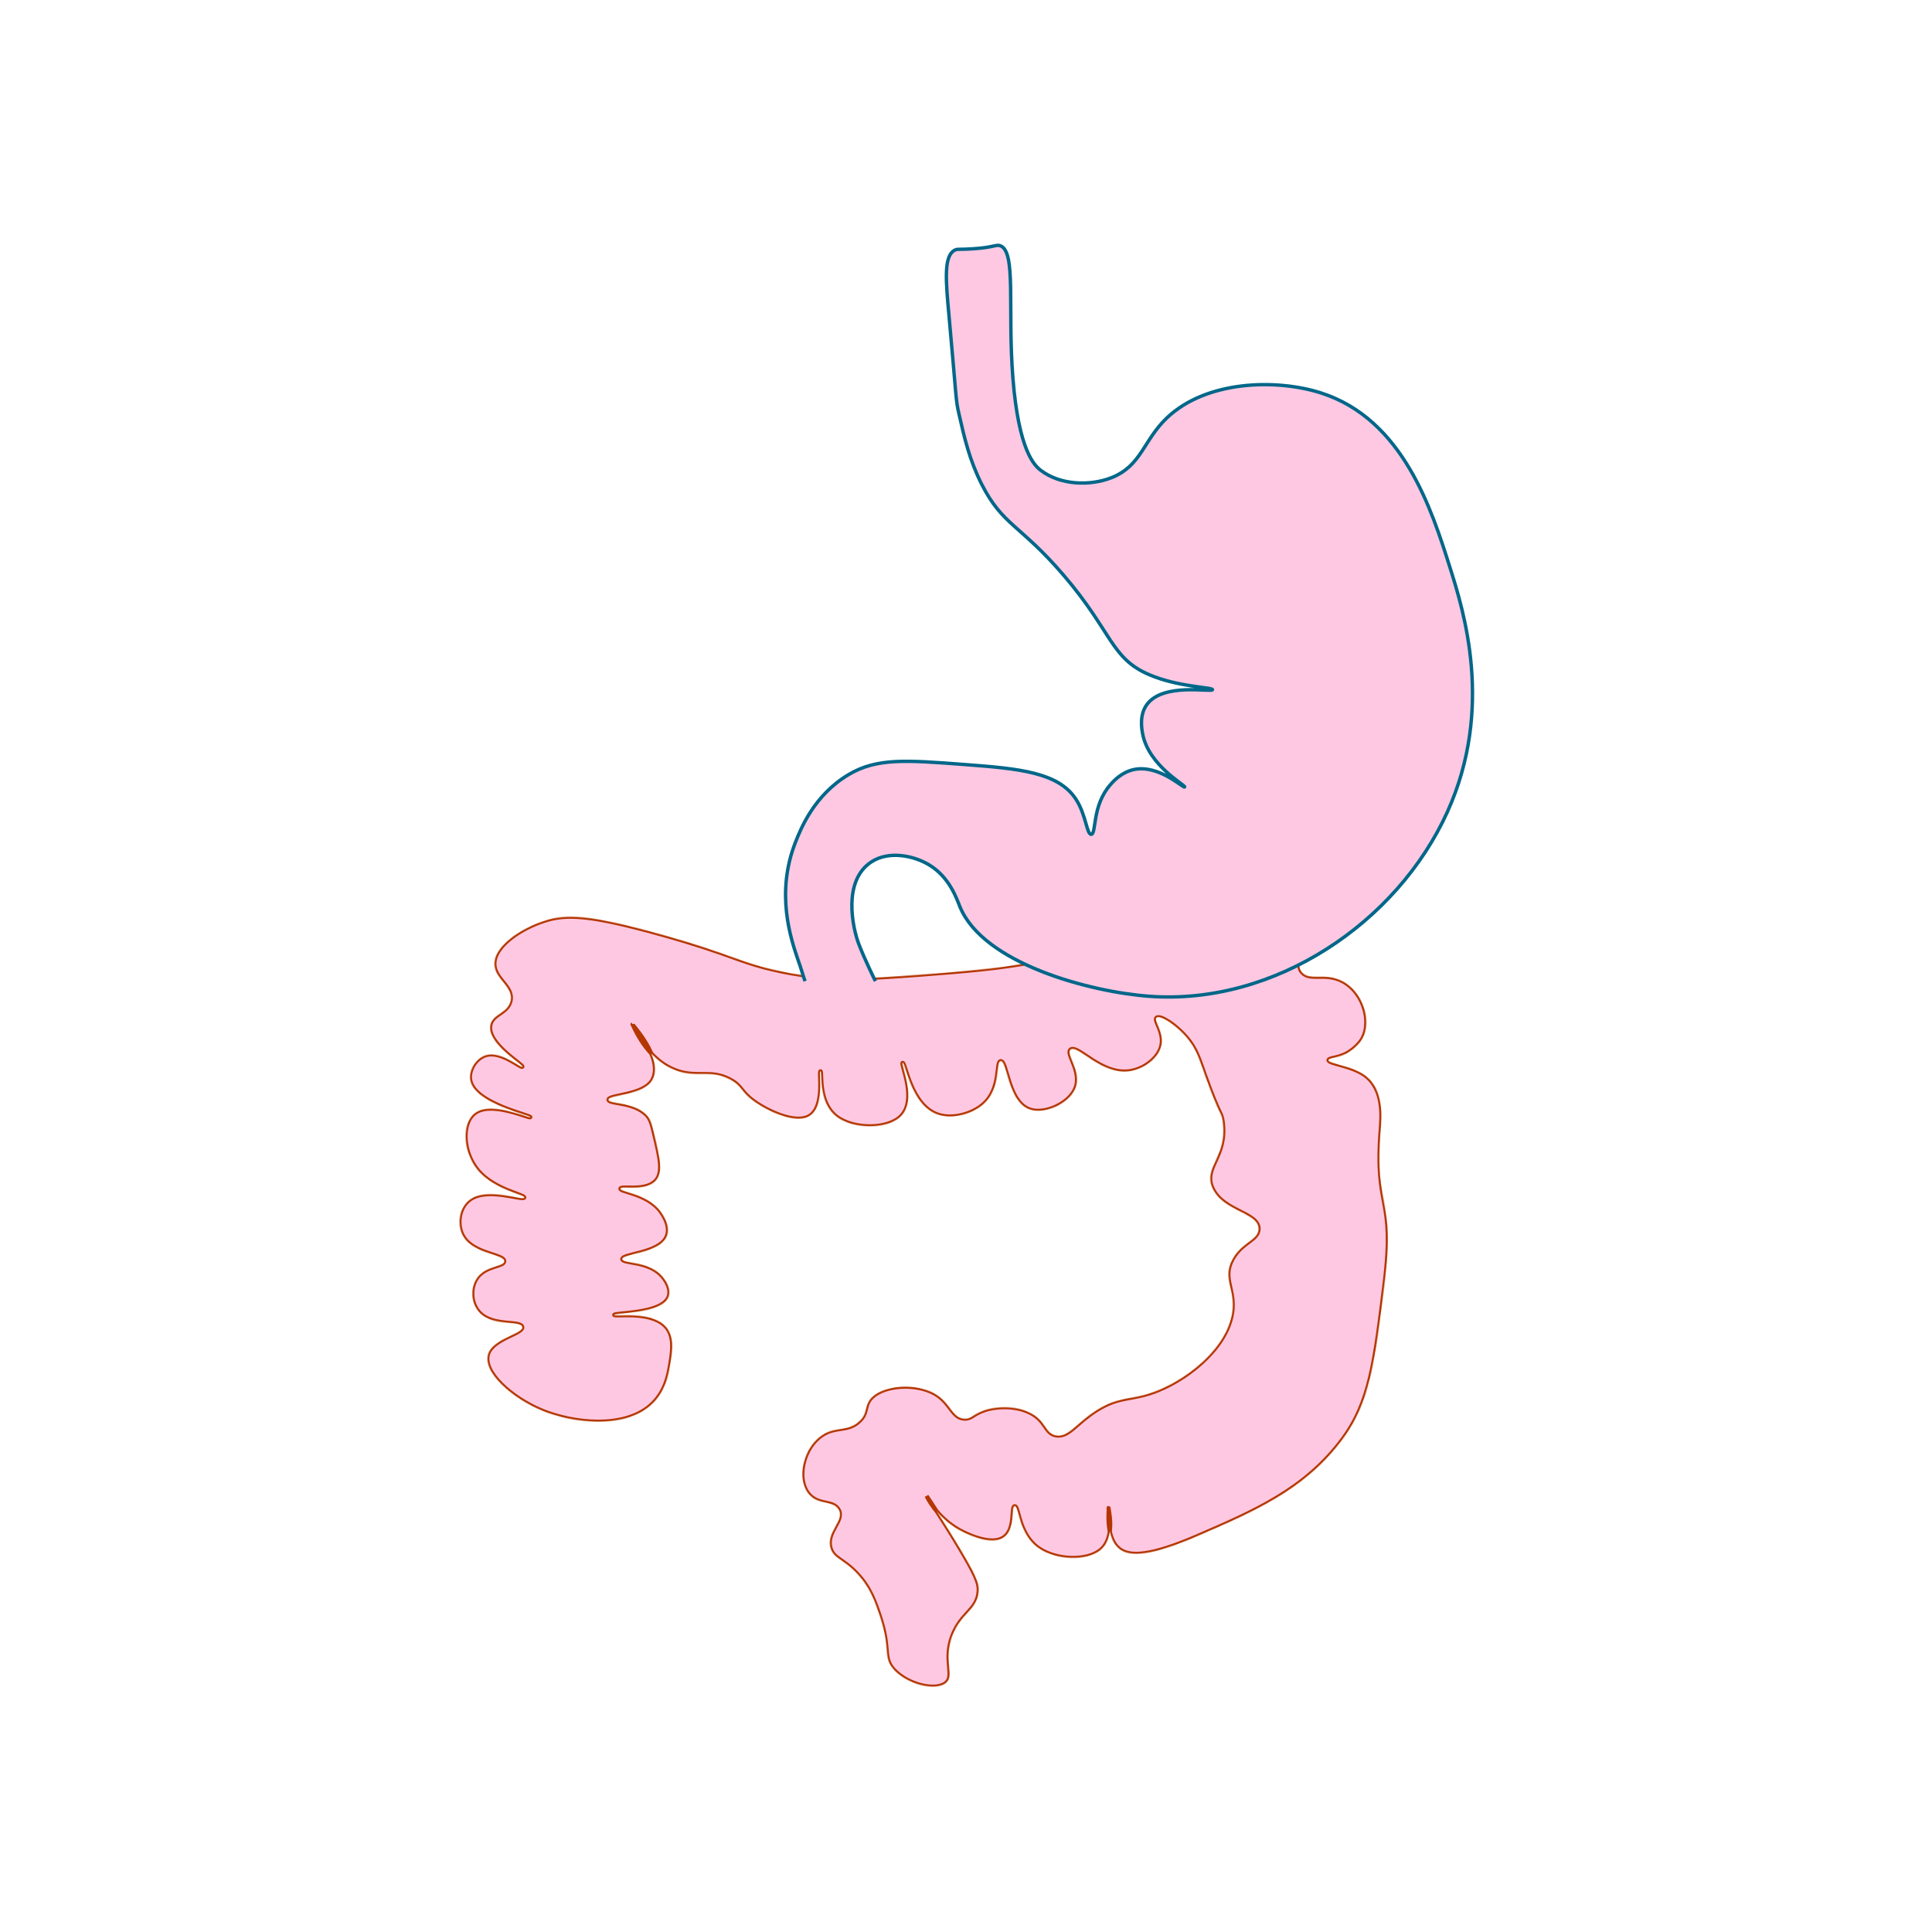 <?xml version="1.0" encoding="UTF-8"?> <!-- Generator: Adobe Illustrator 24.2.3, SVG Export Plug-In . SVG Version: 6.00 Build 0) --> <svg xmlns="http://www.w3.org/2000/svg" xmlns:xlink="http://www.w3.org/1999/xlink" id="Слой_1" x="0px" y="0px" viewBox="0 0 2834.65 2834.65" style="enable-background:new 0 0 2834.65 2834.65;" xml:space="preserve"> <style type="text/css"> .st0{fill:#FFFFFF;filter:url(#Adobe_OpacityMaskFilter);} .st1{mask:url(#path-1-inside-1_1_);fill:#FFC8E2;stroke:#B43600;stroke-width:6;stroke-miterlimit:10;} .st2{fill:#FFC8E2;stroke:#006789;stroke-width:5;stroke-miterlimit:10;} </style> <g> <defs> <filter id="Adobe_OpacityMaskFilter" filterUnits="userSpaceOnUse" x="671.18" y="1301.38" width="1368.04" height="1176.3"> <feColorMatrix type="matrix" values="1 0 0 0 0 0 1 0 0 0 0 0 1 0 0 0 0 0 1 0"></feColorMatrix> </filter> </defs> <mask maskUnits="userSpaceOnUse" x="671.18" y="1301.38" width="1368.04" height="1176.3" id="path-1-inside-1_1_"> <path class="st0" d="M901.19,1929.28c0.25,2.98,50.66-6.16,73.45,14.88c15.7,14.45,11.9,37.83,8.86,56.54 c-2.53,15.52-6.84,42.08-29.38,61.64c-40.02,34.64-113.97,25.72-158.55,7.44c-43.56-17.86-88.65-56.75-79.28-83.74 c8.1-22.74,52.68-29.33,49.9-39.32c-2.53-9.56-41.79-0.43-61.55-19.77c-14.44-13.82-15.45-39.32-3.04-54.2 c13.42-15.94,37.74-14.24,38.24-22.1c0.51-10.42-42.3-10.42-58.76-34.43c-11.9-17.43-8.1-44.85,8.86-56.54 c25.58-18.07,77.25,2.34,79.28-2.55c1.77-4.25-43.06-11.05-67.37-39.32c-23.81-27.84-25.07-72.48-3.04-86.08 c25.07-15.52,78.01,9.78,79.28,7.44c1.27-2.98-81.55-19.56-88.14-54.2c-2.79-14.88,8.61-32.94,23.55-36.98 c22.29-6.16,50.66,19.55,52.93,17.22c2.79-2.76-52.93-33.8-46.86-61.64c3.55-16.15,24.82-16.58,29.38-34.43 c5.32-21.47-22.79-31.88-23.55-54.2c-0.76-27.21,40.02-53.35,73.45-63.98c31.66-10.2,65.6-9.35,170.2,19.77 c101.31,28.27,112.71,39.53,164.38,51.65c77.25,18.28,138.29,13.6,220.09,7.44c116-8.93,224.15-17.22,322.67-76.3 c32.17-19.13,56.48-39.75,102.58-46.76c56.99-8.5,129.43,6.38,143.86,39.32c13.43,30.82-29.38,63.13-11.65,81.19 c12.16,12.33,33.43-0.85,58.76,12.33c32.67,17.22,44.58,64.61,26.34,88.63c-8.11,10.63-19.25,16.79-19.25,16.79 c-14.69,7.86-26.85,6.8-27.61,10.2c-1.27,5.53,32.42,7.65,52.93,22.1c28.88,20.62,25.08,61.43,23.56,81.19 c-9.12,118.81,21.78,94.79,5.83,224.02c-14.44,116.69-21.53,174.93-61.55,228.91c-54.96,74.18-129.68,106.27-214.27,142.83 c-68.64,29.54-97,29.33-111.44,19.77c-24.06-15.94-16.46-61.64-17.73-61.64c-1.01,0,11.4,42.3-11.65,61.64 c-20.01,16.79-65.34,15.3-90.93-2.55c-30.14-21.04-28.62-62.06-35.21-61.64c-6.08,0.64,2.28,35.49-17.73,46.76 c-21.28,12.12-61.55-10.63-64.59-12.33c-33.43-19.13-46.85-49.31-46.85-49.31s31.15,46.12,55.72,88.63 c18.99,32.73,21.28,41.45,20.52,51.65c-2.28,27.21-25.07,30.61-38.24,63.98c-14.94,38.68,5.32,61-11.65,71.41 c-16.72,10.2-54.2,0.21-73.45-19.77c-17.73-18.28-5.57-30.39-20.52-76.3c-7.85-23.81-14.94-45.27-35.2-66.53 c-20.27-21.26-33.94-21.26-38.25-36.98c-6.58-24.23,21.78-40.17,11.65-56.54c-7.85-12.97-27.1-6.38-41.03-19.77 c-22.29-21.04-11.9-72.9,20.52-91.18c18.74-10.42,33.94-3.4,49.9-17.22c15.45-13.18,7.09-24.66,20.52-36.98 c18.99-17.43,63.82-19.98,90.93-4.89c24.06,13.39,25.33,36.13,44.07,36.98c10.64,0.43,12.16-6.59,29.38-12.33 c20.01-6.59,45.84-5.95,64.58,2.55c26.6,11.9,23.56,32.09,41.03,34.43c18.24,2.55,28.88-18.07,58.76-36.98 c35.2-22.32,51.67-13.39,90.93-29.54c48.12-19.77,103.84-66.32,108.65-118.18c2.79-31.67-14.94-46.76,0-73.97 c13.93-25.29,37.99-27.84,38.24-44.42c0-24.02-51.41-25.29-67.37-59.09c-14.94-31.46,22.04-45.91,14.69-98.41 c-2.03-14.67-3.8-5.74-26.34-68.86c-8.86-25.08-12.92-38.26-26.34-54.2c-15.96-18.7-37.99-32.94-44.07-29.54 c-6.33,3.61,13.17,22.53,5.82,44.42c-5.57,16.58-25.58,31.88-46.85,34.43c-40.78,4.89-74.21-38.9-85.1-32.09 c-9.12,5.74,18.24,33.16,5.82,59.09c-9.88,20.62-43.06,35.92-64.58,29.54c-33.69-9.99-34.19-72.05-44.07-71.42 c-7.85,0.64,1.52,40.38-26.34,63.98c-15.7,13.39-43.31,21.47-64.59,14.88c-41.03-12.75-48.63-77.16-52.94-76.31 c-3.8,0.85,22.54,54.41-3.04,78.86c-19.75,18.92-69.4,18.92-93.96,0c-28.12-21.68-20.52-66.53-23.56-66.53 c-3.29,0,7.85,53.56-17.73,66.53c-20.26,10.2-58.76-7.44-79.28-22.11c-20.77-14.88-17.22-22.32-35.2-32.09 c-27.86-15.09-47.11-2.98-76.24-12.33c-47.62-15.09-66.61-69.29-67.37-68.86c-1.01,0.42,46.1,49.74,29.38,81.19 c-12.41,23.38-65.35,21.89-64.59,29.54c0.76,6.59,36.47,2.55,55.72,22.11c6.08,6.16,8.1,14.03,11.65,29.54 c8.36,34.86,13.68,57.17,0,68.86c-15.96,13.82-48.88,5.1-49.9,9.78c-1.01,4.89,35.21,6.8,55.72,29.54 c1.01,1.06,20.77,23.59,11.65,41.87c-11.9,23.8-65.09,24.02-64.59,32.09c0.51,6.59,35.21,2.55,55.72,22.1 c8.61,8.29,17.22,23.17,11.65,34.43C968.81,1928.22,900.93,1925.67,901.19,1929.28z"></path> </mask> <path class="st1" d="M901.19,1929.28c0.25,2.98,50.66-6.16,73.45,14.88c15.7,14.45,11.9,37.83,8.86,56.54 c-2.53,15.52-6.84,42.08-29.38,61.64c-40.02,34.64-113.97,25.72-158.55,7.44c-43.56-17.86-88.65-56.75-79.28-83.74 c8.1-22.74,52.68-29.33,49.9-39.32c-2.53-9.56-41.79-0.43-61.55-19.77c-14.44-13.82-15.45-39.32-3.04-54.2 c13.42-15.94,37.74-14.24,38.24-22.1c0.51-10.42-42.3-10.42-58.76-34.43c-11.9-17.43-8.1-44.85,8.86-56.54 c25.58-18.07,77.25,2.34,79.28-2.55c1.77-4.25-43.06-11.05-67.37-39.32c-23.81-27.84-25.07-72.48-3.04-86.08 c25.07-15.52,78.01,9.78,79.28,7.44c1.27-2.98-81.55-19.56-88.14-54.2c-2.79-14.88,8.61-32.94,23.55-36.98 c22.29-6.16,50.66,19.55,52.93,17.22c2.79-2.76-52.93-33.8-46.86-61.64c3.55-16.15,24.82-16.58,29.38-34.43 c5.32-21.47-22.79-31.88-23.55-54.2c-0.76-27.21,40.02-53.35,73.45-63.98c31.66-10.2,65.6-9.35,170.2,19.77 c101.31,28.27,112.71,39.53,164.38,51.65c77.25,18.28,138.29,13.6,220.09,7.44c116-8.93,224.15-17.22,322.67-76.3 c32.17-19.13,56.48-39.75,102.58-46.76c56.99-8.5,129.43,6.38,143.86,39.32c13.43,30.82-29.38,63.13-11.65,81.19 c12.16,12.33,33.43-0.85,58.76,12.33c32.67,17.22,44.58,64.61,26.34,88.63c-8.11,10.63-19.25,16.79-19.25,16.79 c-14.69,7.86-26.85,6.8-27.61,10.2c-1.27,5.53,32.42,7.65,52.93,22.1c28.88,20.62,25.08,61.43,23.56,81.19 c-9.12,118.81,21.78,94.79,5.83,224.02c-14.44,116.69-21.53,174.93-61.55,228.91c-54.96,74.18-129.68,106.27-214.27,142.83 c-68.64,29.54-97,29.33-111.44,19.77c-24.06-15.94-16.46-61.64-17.73-61.64c-1.01,0,11.4,42.3-11.65,61.64 c-20.01,16.79-65.34,15.3-90.93-2.55c-30.14-21.04-28.62-62.06-35.21-61.64c-6.08,0.64,2.28,35.49-17.73,46.76 c-21.28,12.12-61.55-10.63-64.59-12.33c-33.43-19.13-46.85-49.31-46.85-49.31s31.15,46.12,55.72,88.63 c18.99,32.73,21.28,41.45,20.52,51.65c-2.28,27.21-25.07,30.61-38.24,63.98c-14.94,38.68,5.32,61-11.65,71.41 c-16.72,10.2-54.2,0.21-73.45-19.77c-17.73-18.28-5.57-30.39-20.52-76.3c-7.85-23.81-14.94-45.27-35.2-66.53 c-20.27-21.26-33.94-21.26-38.25-36.98c-6.58-24.23,21.78-40.17,11.65-56.54c-7.85-12.97-27.1-6.38-41.03-19.77 c-22.29-21.04-11.9-72.9,20.52-91.18c18.74-10.42,33.94-3.4,49.9-17.22c15.45-13.18,7.09-24.66,20.52-36.98 c18.99-17.43,63.82-19.98,90.93-4.89c24.06,13.39,25.33,36.13,44.07,36.98c10.64,0.43,12.16-6.59,29.38-12.33 c20.01-6.59,45.84-5.95,64.58,2.55c26.6,11.9,23.56,32.09,41.03,34.43c18.24,2.55,28.88-18.07,58.76-36.98 c35.2-22.32,51.67-13.39,90.93-29.54c48.12-19.77,103.84-66.32,108.65-118.18c2.79-31.67-14.94-46.76,0-73.97 c13.93-25.29,37.99-27.84,38.24-44.42c0-24.02-51.41-25.29-67.37-59.09c-14.94-31.46,22.04-45.91,14.69-98.41 c-2.03-14.67-3.8-5.74-26.34-68.86c-8.86-25.08-12.92-38.26-26.34-54.2c-15.96-18.7-37.99-32.94-44.07-29.54 c-6.33,3.61,13.17,22.53,5.82,44.42c-5.57,16.58-25.58,31.88-46.85,34.43c-40.78,4.89-74.21-38.9-85.1-32.09 c-9.12,5.74,18.24,33.16,5.82,59.09c-9.88,20.62-43.06,35.92-64.58,29.54c-33.69-9.99-34.19-72.05-44.07-71.42 c-7.85,0.64,1.52,40.38-26.34,63.98c-15.7,13.39-43.31,21.47-64.59,14.88c-41.03-12.75-48.63-77.16-52.94-76.31 c-3.8,0.85,22.54,54.41-3.04,78.86c-19.75,18.92-69.4,18.92-93.96,0c-28.12-21.68-20.52-66.53-23.56-66.53 c-3.29,0,7.85,53.56-17.73,66.53c-20.26,10.2-58.76-7.44-79.28-22.11c-20.77-14.88-17.22-22.32-35.2-32.09 c-27.86-15.09-47.11-2.98-76.24-12.33c-47.62-15.09-66.61-69.29-67.37-68.86c-1.01,0.42,46.1,49.74,29.38,81.19 c-12.41,23.38-65.35,21.89-64.59,29.54c0.76,6.59,36.47,2.55,55.72,22.11c6.08,6.16,8.1,14.03,11.65,29.54 c8.36,34.86,13.68,57.17,0,68.86c-15.96,13.82-48.88,5.1-49.9,9.78c-1.01,4.89,35.21,6.8,55.72,29.54 c1.01,1.06,20.77,23.59,11.65,41.87c-11.9,23.8-65.09,24.02-64.59,32.09c0.51,6.59,35.21,2.55,55.72,22.1 c8.61,8.29,17.22,23.17,11.65,34.43C968.81,1928.22,900.93,1925.67,901.19,1929.28z"></path> <path class="st2" d="M1284.4,1439.54c0,0-15.13-30.37-24.34-54.34c-9.06-23.58-24.26-92.94,18.59-120.73 c25.69-16.66,62.39-9.18,85.14,4.83c29.6,18.11,39.88,49.5,44.53,60.85c34.25,84.03,191.81,125.32,277.93,131.6 c183.98,13.52,363.8-107.93,437.44-270.68c68.75-152.12,23.73-295.07,3.67-358.57c-26.67-84.27-68.5-217.32-189.12-255.95 c-65.57-21.01-168.08-18.59-226.06,36.46c-34.99,33.32-37.19,70.27-81.47,87.89c-31.56,12.32-74.86,11.11-103.73-10.87 c-8.81-6.76-32.29-27.53-40.86-135.46c-8.07-102.14,5.38-186.41-18.84-194.14c-6.12-1.93-9.54,2.66-39.63,4.59 c-19.82,1.45-22.26-0.24-26.67,1.93c-16.88,8.45-13.21,45.64-8.56,96.83c11.25,123.15,9.54,121.94,14.68,143.91 c7.83,34.53,15.17,66.89,33.27,102.86c30.83,60.61,56.03,58.67,119.88,133.05c71.93,83.79,69.24,122.18,126,146.33 c42.81,18.35,92.97,18.35,92.72,21.97c-0.49,4.34-72.42-11.11-96.4,21.97c-11.25,15.69-7.34,35.98-6.11,42.74 c8.81,47.09,63.61,75.58,61.65,77.99c-1.71,2.41-37.43-33.08-74.13-25.6c-18.35,3.86-30.09,16.9-34.5,21.97 c-27.65,30.91-20.55,72.44-28.38,73.16c-6.61,0.48-7.59-28.49-22.26-51.19c-25.69-39.84-83.18-45.16-163.19-51.19 c-86.12-6.52-129.18-9.9-170.53,14.73c-50.4,29.94-69.97,78.96-77.8,98.76c-29.66,75.02-7.24,141.71,3.99,174.44 c0.2,0.57,0.4,1.14,0.4,1.14c2.41,5.85,7.12,22.86,9.53,28.7"></path> </g> </svg> 